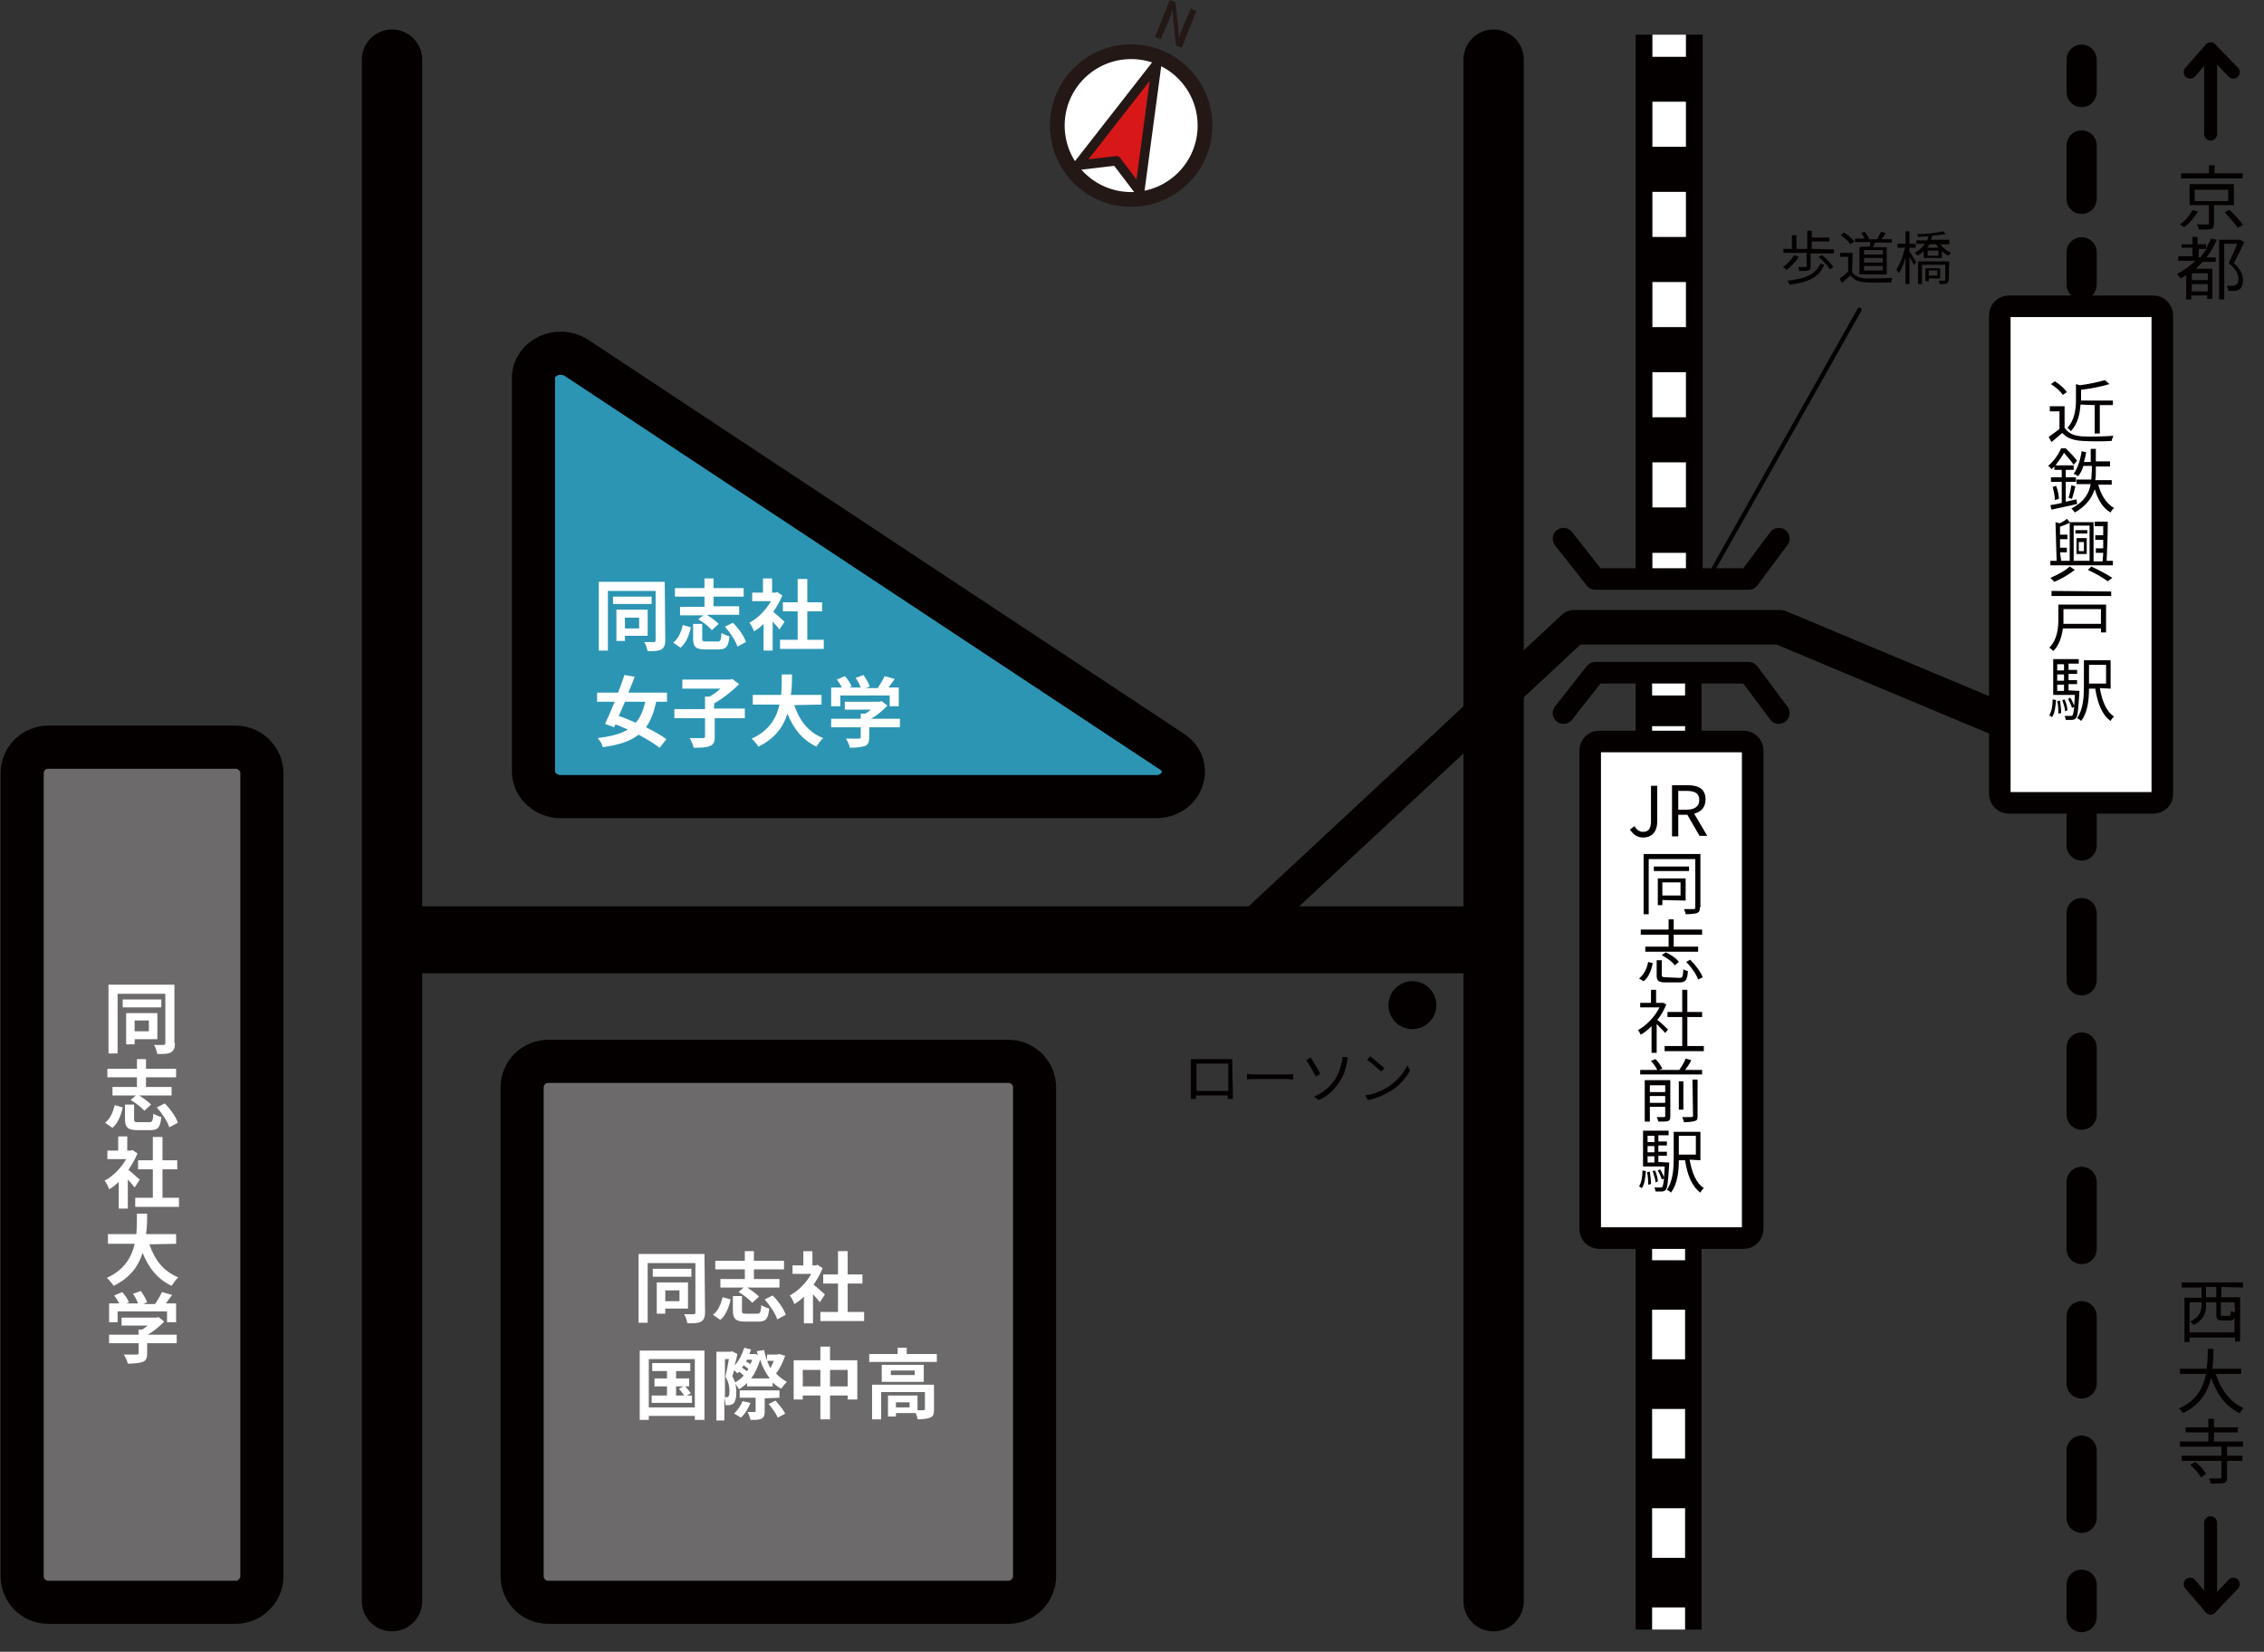 <?xml version="1.0" encoding="utf-8"?>
<!-- Generator: Adobe Illustrator 23.0.1, SVG Export Plug-In . SVG Version: 6.00 Build 0)  -->
<svg version="1.1" id="レイヤー_1" xmlns="http://www.w3.org/2000/svg" xmlns:xlink="http://www.w3.org/1999/xlink" x="0px"
	 y="0px" viewBox="0 0 398.5 290.7" style="enable-background:new 0 0 398.5 290.7;" xml:space="preserve">
<rect x="0" y="0" width="398.5" height="290.7" fill="#333333" stroke="none"/>
<style type="text/css">
	.st0{fill:#6C6A6B;stroke:#040000;stroke-width:7.589;stroke-linecap:round;stroke-linejoin:round;stroke-miterlimit:10;}
	.st1{fill:none;stroke:#040000;stroke-width:10.625;stroke-linecap:round;stroke-miterlimit:10;}
	.st2{fill:#2C95B4;stroke:#040000;stroke-width:7.589;stroke-linecap:round;stroke-linejoin:round;stroke-miterlimit:10;}
	.st3{fill:none;stroke:#040000;stroke-width:11.776;stroke-miterlimit:10;}
	.st4{fill:none;stroke:#040000;stroke-width:11.802;stroke-miterlimit:10;}
	.st5{fill:none;stroke:#FFFFFF;stroke-width:5.901;stroke-miterlimit:10;}
	.st6{fill:none;stroke:#FFFFFF;stroke-width:5.901;stroke-miterlimit:10;stroke-dasharray:7.934,7.934;}
	.st7{fill:none;stroke:#040000;stroke-width:11.607;stroke-miterlimit:10;}
	.st8{fill:none;stroke:#FFFFFF;stroke-width:5.804;stroke-miterlimit:10;}
	.st9{fill:none;stroke:#FFFFFF;stroke-width:5.804;stroke-miterlimit:10;stroke-dasharray:8.736,8.736;}
	.st10{fill:none;stroke:#040000;stroke-width:5.312;stroke-linecap:round;stroke-miterlimit:10;}
	.st11{fill:none;stroke:#040000;stroke-width:5.312;stroke-linecap:round;stroke-miterlimit:10;stroke-dasharray:9.399,9.399;}
	.st12{fill:none;stroke:#040000;stroke-width:5.312;stroke-linecap:round;stroke-miterlimit:10;stroke-dasharray:11.826,11.826;}
	.st13{fill:#FFFFFF;stroke:#040000;stroke-width:3.795;stroke-linecap:round;stroke-linejoin:round;stroke-miterlimit:10;}
	.st14{fill:none;stroke:#040000;stroke-width:2.277;stroke-linecap:round;stroke-linejoin:round;stroke-miterlimit:10;}
	.st15{fill:#040000;stroke:#040000;stroke-width:3.036;stroke-linecap:round;stroke-linejoin:round;stroke-miterlimit:10;}
	.st16{fill:#FFFFFF;stroke:#231815;stroke-width:2.594;stroke-linecap:round;stroke-miterlimit:10;}
	.st17{fill:#D71718;stroke:#231815;stroke-width:1.669;stroke-linecap:round;stroke-linejoin:round;stroke-miterlimit:10;}
	.st18{fill:#231815;}
	.st19{fill:none;stroke:#040000;stroke-width:6.071;stroke-linejoin:round;stroke-miterlimit:10;}
	.st20{fill:none;stroke:#040000;stroke-width:3.795;stroke-linecap:round;stroke-linejoin:round;stroke-miterlimit:10;}
	.st21{fill:none;stroke:#040000;stroke-width:0.759;stroke-linecap:round;stroke-miterlimit:10;}
	.st22{fill:#040000;}
	.st23{fill:#FFFFFF;}
</style>
<path class="st0" d="M41.5,282h-33c-2.6,0-4.6-2.1-4.6-4.6V136.1c0-2.6,2.1-4.6,4.6-4.6h33c2.5,0,4.6,2.1,4.6,4.6v141.3
	C46.1,279.9,44,282,41.5,282z"/>
<line class="st1" x1="69" y1="10.5" x2="69" y2="281.8"/>
<path class="st0" d="M177.5,282h-81c-2.6,0-4.6-2.1-4.6-4.6v-86c0-2.6,2.1-4.6,4.6-4.6h81c2.6,0,4.6,2.1,4.6,4.6v86
	C182.1,279.9,180,282,177.5,282z"/>
<path class="st2" d="M93.9,66.5v69.3c0,2.4,2.2,4.4,4.8,4.4h104.8c4.6,0,6.6-5.4,2.8-7.9L101.5,63C98.3,60.9,93.9,63,93.9,66.5z"/>
<line class="st3" x1="69" y1="165.4" x2="262.9" y2="165.4"/>
<line class="st1" x1="262.9" y1="10.5" x2="262.9" y2="281.8"/>
<line class="st4" x1="293.8" y1="6.1" x2="293.8" y2="101.2"/>
<g>
	<g>
		<line class="st5" x1="293.8" y1="6.1" x2="293.8" y2="10"/>
		<line class="st6" x1="293.8" y1="17.9" x2="293.8" y2="93.3"/>
		<line class="st5" x1="293.8" y1="97.3" x2="293.8" y2="101.2"/>
	</g>
</g>
<line class="st7" x1="293.7" y1="217.9" x2="293.7" y2="286.8"/>
<line class="st7" x1="293.7" y1="119.7" x2="293.7" y2="130.5"/>
<g>
	<g>
		<line class="st8" x1="293.7" y1="217.9" x2="293.7" y2="221.8"/>
		<line class="st9" x1="293.7" y1="230.5" x2="293.7" y2="278.6"/>
		<line class="st8" x1="293.7" y1="282.9" x2="293.7" y2="286.8"/>
	</g>
</g>
<g>
	<g>
		<line class="st8" x1="293.7" y1="119.7" x2="293.7" y2="122.4"/>
		<line class="st8" x1="293.7" y1="127.8" x2="293.7" y2="130.5"/>
	</g>
</g>
<g>
	<g>
		<line class="st10" x1="366.4" y1="10.5" x2="366.4" y2="16.2"/>
		<line class="st11" x1="366.4" y1="25.6" x2="366.4" y2="39.7"/>
		<line class="st10" x1="366.4" y1="44.4" x2="366.4" y2="50.1"/>
	</g>
</g>
<g>
	<g>
		<line class="st10" x1="366.4" y1="143.1" x2="366.4" y2="148.8"/>
		<line class="st12" x1="366.4" y1="160.7" x2="366.4" y2="273"/>
		<line class="st10" x1="366.4" y1="278.9" x2="366.4" y2="284.6"/>
	</g>
</g>
<path class="st13" d="M379,141.3h-25.4c-0.9,0-1.6-0.7-1.6-1.6V55.5c0-0.9,0.7-1.6,1.6-1.6H379c0.9,0,1.6,0.7,1.6,1.6v84.2
	C380.7,140.6,379.9,141.3,379,141.3z"/>
<polyline class="st14" points="385.5,12.7 389.1,8.6 393.1,12.7 "/>
<line class="st14" x1="389.1" y1="8.6" x2="389.1" y2="23.6"/>
<polyline class="st14" points="385.5,278.8 389.1,283 393.1,278.8 "/>
<line class="st14" x1="389.1" y1="283" x2="389.1" y2="268"/>
<circle class="st15" cx="248.6" cy="176.9" r="2.7"/>
<circle class="st16" cx="199.1" cy="22.1" r="13"/>
<polygon class="st17" points="203.6,11.3 189.7,29.1 196.5,28.3 200.6,33.7 "/>
<path class="st18" d="M205.9,0l1,0.4l0.5,4.7l0.1,1.6l0,0c0.2-0.7,0.5-1.5,0.8-2.2l1.3-3l1,0.4L208,8.4L207,8l-0.5-4.7l-0.1-1.6l0,0
	c-0.2,0.7-0.5,1.5-0.8,2.2l-1.3,3l-1-0.4L205.9,0z"/>
<polyline class="st19" points="217.9,165.4 277,110.4 313.3,110.4 352.7,126.9 "/>
<polyline class="st20" points="275.2,94.8 280.8,101.9 307.8,101.9 313.1,94.8 "/>
<polyline class="st20" points="275.2,125.5 280.8,118.4 307.8,118.4 313.1,125.5 "/>
<line class="st21" x1="300.6" y1="101.9" x2="327.3" y2="54.5"/>
<g>
	<path class="st22" d="M386.9,37.2c-0.6,1-1.5,2.1-2.5,2.8c-0.2-0.2-0.5-0.4-0.7-0.5c0.9-0.6,1.8-1.7,2.2-2.5L386.9,37.2z
		 M394.7,31.4h-10.8v-0.9h4.9v-1.4h1v1.4h5L394.7,31.4L394.7,31.4z M389.7,36.2v3.2c0,0.5-0.1,0.8-0.5,0.9c-0.4,0.1-1.1,0.1-2.2,0.1
		c0-0.2-0.2-0.6-0.3-0.9c0.9,0,1.6,0,1.8,0c0.2,0,0.3,0,0.3-0.2v-3.2h-3.4v-3.7h7.8v3.7h-3.5V36.2z M386.3,35.4h5.9v-2h-5.9V35.4z
		 M392.4,36.9c0.8,0.8,1.9,1.9,2.4,2.7l-0.9,0.5c-0.5-0.7-1.5-1.9-2.3-2.7L392.4,36.9z"/>
	<path class="st22" d="M390.2,42.2c-0.5,1.1-1.1,2.2-1.8,3.1h1.6v0.8h-2.3c-0.4,0.4-0.8,0.8-1.2,1.2h2.9v5.3h-0.9V52h-2.8v0.7h-0.9
		v-4.3c-0.3,0.2-0.6,0.4-1,0.6c-0.1-0.2-0.4-0.6-0.6-0.8c1.2-0.6,2.3-1.4,3.2-2.3h-3v-0.8h2.5v-1.5H384V43h1.9v-1.3h0.9V43h1.5v0.7
		c0.3-0.5,0.6-1.1,0.9-1.7L390.2,42.2z M388.6,48.1h-2.8v1.2h2.8V48.1z M388.6,51.3V50h-2.8v1.3H388.6z M387.3,45.3
		c0.4-0.5,0.8-1,1.1-1.5H387v1.5H387.3z M395,42.6c-0.5,1.2-1.2,2.6-1.8,3.7c1.3,1.2,1.6,2.1,1.6,3c0,0.8-0.2,1.3-0.6,1.6
		c-0.2,0.2-0.5,0.2-0.8,0.3c-0.3,0-0.8,0-1.2,0c0-0.3-0.1-0.7-0.3-0.9c0.4,0,0.8,0,1.1,0c0.2,0,0.4-0.1,0.6-0.2
		c0.3-0.2,0.4-0.5,0.4-1c0-0.8-0.4-1.7-1.7-2.8c0.5-1.1,1.1-2.4,1.5-3.4h-2.3v9.8h-0.9V42.2h3.6h0.1L395,42.6z"/>
</g>
<g>
	<path class="st22" d="M391,226.5v1.8h3.3v7.8h-0.9v-0.7h-8v0.8h-0.9v-7.8h3v-1.8H384v-0.9h10.8v0.9L391,226.5L391,226.5z
		 M393.3,234.5v-2.7c-0.1,0.5-0.4,0.6-0.9,0.6h-1.2c-0.9,0-1.1-0.2-1.1-1.1v-2.1h-1.8v0.6c0,1.2-0.4,2.5-2.2,3.4
		c-0.1-0.2-0.5-0.5-0.6-0.6c1.7-0.8,2-1.9,2-2.8v-0.6h-2.1v5.3L393.3,234.5L393.3,234.5z M390.1,226.5h-1.8v1.8h1.8V226.5z
		 M393.3,229.2h-2.4v2.1c0,0.3,0,0.3,0.4,0.3h1c0.3,0,0.3-0.1,0.4-0.9c0.1,0.1,0.4,0.2,0.7,0.3L393.3,229.2L393.3,229.2z"/>
	<path class="st22" d="M390,241.8c0.9,2.7,2.5,5,4.9,6c-0.2,0.2-0.5,0.6-0.7,0.9c-2.4-1.1-4-3.3-5-6.2c-0.6,2.4-1.9,4.8-5,6.2
		c-0.1-0.2-0.4-0.6-0.7-0.8c3.1-1.3,4.3-3.7,4.8-6.1h-4.6v-0.9h4.7c0.2-1.3,0.2-2.6,0.2-3.5h1c0,1,0,2.2-0.2,3.5h5.1v0.9L390,241.8
		L390,241.8z"/>
	<path class="st22" d="M392,254.6v1.6h2.7v0.9H392v2.9c0,0.6-0.1,0.9-0.6,1s-1.2,0.1-2.3,0.1c0-0.3-0.2-0.6-0.3-0.9
		c0.9,0,1.7,0,1.9,0c0.2,0,0.3-0.1,0.3-0.2v-2.9h-7v-0.9h7v-1.6h-7.3v-0.9h5v-1.6h-4v-0.9h4v-1.5h1v1.5h4.2v0.9h-4.2v1.6h5.1v0.9
		H392L392,254.6z M386.4,257.3c0.8,0.6,1.6,1.5,1.9,2.1l-0.9,0.6c-0.3-0.6-1.1-1.5-1.9-2.2L386.4,257.3z"/>
</g>
<g>
	<path class="st22" d="M363.5,75.4c0.6,0.9,1.6,1.3,3,1.4c1.3,0.1,4,0,5.5-0.1c-0.1,0.2-0.3,0.7-0.3,0.9c-1.3,0.1-3.8,0.1-5.2,0
		c-1.6-0.1-2.7-0.5-3.5-1.4c-0.6,0.5-1.2,1-1.9,1.6l-0.5-0.9c0.6-0.4,1.2-0.9,1.9-1.4v-3.1h-1.7v-0.9h2.6v3.9H363.5z M363.1,69.5
		c-0.4-0.6-1.3-1.4-2.1-1.9l0.7-0.5c0.8,0.5,1.7,1.3,2.1,1.9L363.1,69.5z M366.2,71.2c-0.1,1.5-0.4,3.3-1.7,4.7
		c-0.1-0.2-0.4-0.5-0.6-0.6c1.3-1.4,1.5-3.4,1.5-4.9v-2.8l0.7,0.2c1.6-0.2,3.4-0.6,4.4-0.9l0.8,0.7c-1.3,0.4-3.2,0.8-5,1v1.9h5.6
		v0.8h-2.3v5h-0.9v-5L366.2,71.2L366.2,71.2z"/>
	<path class="st22" d="M365.6,88.7c-1.6,0.4-3.3,0.7-4.5,1l-0.2-0.8c0.6-0.1,1.3-0.2,2-0.4v-3.7H361V84h1.9v-1.3h-1.3v-0.6
		c-0.2,0.2-0.3,0.3-0.5,0.5c-0.1-0.2-0.4-0.5-0.6-0.6c1.1-0.9,1.9-2.2,2.3-3.1h0.8c0.7,0.7,1.6,1.6,2,2.2l-0.6,0.7
		c-0.4-0.6-1.1-1.4-1.7-2.1c-0.4,0.7-0.9,1.4-1.5,2.2h3.2v0.8h-1.4V84h1.8v0.8h-1.8v3.5c0.6-0.1,1.2-0.3,1.9-0.4L365.6,88.7z
		 M361.9,85.5c0.3,0.7,0.5,1.7,0.5,2.3l-0.7,0.2c0-0.6-0.2-1.6-0.4-2.3L361.9,85.5z M364.1,87.6c0.2-0.6,0.4-1.6,0.5-2.2l0.7,0.2
		c-0.2,0.8-0.4,1.6-0.6,2.2L364.1,87.6z M369.3,85.2c0.5,1.9,1.4,3.4,2.8,4.2c-0.2,0.2-0.5,0.5-0.6,0.8c-1.4-0.8-2.2-2.2-2.8-4.1
		c-0.5,1.5-1.4,2.9-3.5,4.1c-0.1-0.2-0.4-0.5-0.6-0.7c2.3-1.2,3.1-2.7,3.4-4.3h-2.5v-0.8h2.6c0-0.5,0.1-1.1,0.1-1.6V82h-1.5
		c-0.2,0.7-0.5,1.3-0.9,1.8c-0.2-0.1-0.5-0.3-0.8-0.4c0.7-1,1.2-2.5,1.4-4l0.8,0.2c-0.1,0.6-0.2,1.1-0.4,1.7h1.2V79h0.9v2.2h2.5v0.9
		h-2.5v0.8c0,0.5,0,1-0.1,1.6h2.9v0.8h-2.4V85.2z"/>
	<path class="st22" d="M371.9,98.7v0.8h-11v-0.8h1.1l-0.2-6.8l0.7,0.2c0.5-0.2,1-0.5,1.3-0.8l0.5,0.6h4.2v6.9h1.6
		c0-0.5,0.1-1,0.1-1.5h-1.3v-0.8h1.3c0-0.5,0-1,0-1.5h-1.4v-0.8h1.4c0-0.5,0-1.1,0-1.6h-1.5v-0.8h2.3c0,2.2-0.1,5-0.2,6.9
		C370.8,98.7,371.9,98.7,371.9,98.7z M365.2,100.3c-1,0.8-2.4,1.6-3.6,2.1c-0.2-0.2-0.5-0.5-0.7-0.7c1.2-0.5,2.7-1.3,3.4-2
		L365.2,100.3z M362.8,98.7h1.5V92c-0.5,0.3-1.2,0.5-1.7,0.7v1.4h1.3v0.8h-1.3v1.5h1.2v0.8h-1.2L362.8,98.7z M365,92.5v6.2h2.8v-6.2
		H365z M367.4,93.9h-2.1v-0.6h2.1V93.9z M365.5,94.7h1.8v2.8h-1.8V94.7z M365.9,97h0.9v-1.6h-0.9V97z M368.1,99.7
		c1.3,0.6,2.8,1.4,3.7,2l-0.8,0.6c-0.8-0.6-2.2-1.4-3.5-2L368.1,99.7z"/>
	<path class="st22" d="M370.7,111.3h-0.9v-0.7h-6.7c-0.2,1.4-0.6,2.9-1.7,4c-0.1-0.2-0.5-0.5-0.7-0.6c1.4-1.4,1.6-3.4,1.6-4.9v-2.7
		h8.4L370.7,111.3L370.7,111.3z M371.6,104.1v0.8h-10.5V104L371.6,104.1L371.6,104.1z M363.2,107.2v1.9c0,0.2,0,0.4,0,0.7h6.6v-2.6
		C369.8,107.2,363.2,107.2,363.2,107.2z"/>
	<path class="st22" d="M360.7,125.9c0.4-0.6,0.6-1.7,0.6-2.8l0.6,0.1c-0.1,1.1-0.2,2.3-0.7,3L360.7,125.9z M366,121.6
		c0,0,0,0.2,0,0.4c-0.2,3-0.3,4.1-0.6,4.4c-0.2,0.2-0.4,0.3-0.7,0.3c-0.2,0-0.7,0-1.1,0c0-0.2-0.1-0.5-0.2-0.7c0.4,0,0.8,0,1,0
		s0.3,0,0.4-0.1c0.1-0.2,0.2-0.6,0.3-1.5l-0.4,0.2c-0.1-0.4-0.4-1.1-0.7-1.6l0.4-0.2c0.3,0.4,0.5,1,0.7,1.4c0-0.5,0.1-1.1,0.1-1.9
		h-3.8V116h4.5v0.8h-1.8v1.1h1.5v0.7h-1.5v1.1h1.5v0.7h-1.5v1.1L366,121.6L366,121.6z M362.1,116.9v1.1h1.2v-1.1H362.1z
		 M363.3,118.7h-1.2v1.1h1.2V118.7z M362.1,121.6h1.2v-1.1h-1.2V121.6z M362.6,123.3c0.1,0.7,0.2,1.6,0.2,2.2l-0.5,0.1
		c0-0.6,0-1.5-0.2-2.2L362.6,123.3z M363.5,125.2c0-0.5-0.3-1.3-0.5-2l0.4-0.1c0.3,0.6,0.5,1.4,0.5,1.9L363.5,125.2z M369.6,121.1
		c0.4,2.2,1.1,4.1,2.5,5c-0.2,0.2-0.5,0.5-0.6,0.8c-1.5-1.1-2.3-3.1-2.7-5.7h-1.1c0,1.8-0.2,4.2-1.4,5.7c-0.1-0.2-0.5-0.4-0.7-0.5
		c1.1-1.6,1.2-3.8,1.2-5.6v-4.6h4.7v5L369.6,121.1L369.6,121.1z M367.7,117v3.3h3V117H367.7z"/>
</g>
<path class="st13" d="M306.9,217.9h-25.4c-0.9,0-1.6-0.7-1.6-1.6v-84.2c0-0.9,0.7-1.6,1.6-1.6h25.4c0.9,0,1.6,0.7,1.6,1.6v84.2
	C308.5,217.2,307.8,217.9,306.9,217.9z"/>
<g>
	<path class="st22" d="M286.9,146l0.8-0.6c0.4,0.7,0.9,1,1.5,1c1,0,1.4-0.6,1.4-1.9v-6.2h1.1v6.3c0,1.5-0.7,2.8-2.5,2.8
		C288.2,147.4,287.5,146.9,286.9,146z"/>
	<path class="st22" d="M299.2,147.2l-2.2-3.8h-1.6v3.8h-1.1v-9h2.8c1.8,0,3.1,0.6,3.1,2.5c0,1.4-0.8,2.2-2,2.5l2.3,3.9h-1.3V147.2z
		 M295.4,142.5h1.5c1.4,0,2.2-0.6,2.2-1.7c0-1.2-0.8-1.6-2.2-1.6h-1.5V142.5z"/>
</g>
<g>
	<path class="st22" d="M217,192.2c0,0.3,0,1.1,0,1.2h-0.9c0-0.1,0-0.3,0-0.6h-5.6c0,0.3,0,0.5,0,0.6h-0.9c0-0.1,0-0.9,0-1.2v-5
		c0-0.2,0-0.6,0-0.8c0.4,0,0.7,0,0.9,0h5.5c0.2,0,0.6,0,0.9,0c0,0.2,0,0.5,0,0.8L217,192.2L217,192.2z M210.6,187.2v4.8h5.6v-4.8
		H210.6z"/>
	<path class="st22" d="M219.5,189c0.3,0,0.9,0.1,1.4,0.1h5.6c0.5,0,0.9,0,1.1-0.1v1c-0.2,0-0.6-0.1-1.1-0.1h-5.6
		c-0.6,0-1.1,0-1.4,0.1V189L219.5,189z"/>
	<path class="st22" d="M230.7,186.1c0.4,0.7,1.4,2.2,1.7,2.9l-0.8,0.5c-0.4-0.8-1.2-2.3-1.7-2.9L230.7,186.1z M234.9,190.1
		c0.8-1.2,1.1-2.4,1.3-3.3c0.1-0.3,0.1-0.6,0.1-0.8l1,0.1c-0.1,0.3-0.2,0.6-0.2,0.8c-0.2,1.2-0.6,2.5-1.4,3.6
		c-0.8,1.2-1.9,2.4-3.6,3.1l-0.8-0.6C233,192.3,234.1,191.2,234.9,190.1z"/>
	<path class="st22" d="M244.3,191.3c1.6-1,2.8-2.5,3.4-3.8l0.5,0.9c-0.7,1.3-1.9,2.7-3.4,3.6c-1,0.6-2.3,1.3-4,1.6l-0.5-0.8
		C242,192.5,243.4,191.9,244.3,191.3z M243.7,188l-0.6,0.6c-0.5-0.5-1.8-1.6-2.5-2.1l0.6-0.6C241.8,186.4,243.1,187.5,243.7,188z"/>
</g>
<g>
	<path class="st22" d="M322.8,43.9v0.7h-4.1v2.3c0,0.4-0.1,0.6-0.4,0.7c-0.3,0.1-0.8,0.1-1.6,0.1c0-0.2-0.1-0.5-0.2-0.7
		c0.6,0,1.1,0,1.3,0c0.1,0,0.2,0,0.2-0.2v-2.3h-4.1v-0.7h1.5v-2.4h0.8v2.4h1.9v-3.2h0.8v1.2h3.1v0.7h-3.1v1.3L322.8,43.9L322.8,43.9
		z M316.6,45.2c-0.5,0.9-1.4,1.7-2.1,2.3c-0.1-0.1-0.5-0.4-0.7-0.5c0.8-0.5,1.5-1.3,2-2.1L316.6,45.2z M321.1,46.6
		c-0.9,2.2-2.8,3.1-6.1,3.5c-0.1-0.2-0.2-0.5-0.4-0.7c3.1-0.3,5-1.1,5.8-3L321.1,46.6z M320.7,44.9c0.8,0.6,1.6,1.5,2,2.1l-0.6,0.4
		c-0.4-0.6-1.2-1.5-2-2.2L320.7,44.9z"/>
	<path class="st22" d="M326,47.9c0.5,0.7,1.4,1.1,2.5,1.1s3.4,0,4.6-0.1c-0.1,0.2-0.2,0.5-0.2,0.8c-1.1,0-3.2,0.1-4.3,0
		c-1.3,0-2.2-0.4-2.9-1.2c-0.5,0.4-1,0.9-1.5,1.3l-0.4-0.8c0.5-0.3,1-0.7,1.5-1.2v-2.6h-1.4v-0.7h2.2L326,47.9L326,47.9z M325.7,43
		c-0.3-0.5-1.1-1.2-1.7-1.6l0.6-0.5c0.6,0.4,1.4,1.1,1.8,1.6L325.7,43z M329.1,43.4c0-0.2,0.1-0.5,0.1-0.8h-2.7V42h1.7
		c-0.1-0.3-0.4-0.7-0.6-1l0.6-0.2c0.3,0.3,0.6,0.8,0.8,1.2l-0.3,0.1h1.7c0.2-0.4,0.5-0.9,0.7-1.3l0.8,0.2c-0.2,0.4-0.5,0.8-0.7,1.1
		h1.8v0.6h-3c-0.1,0.3-0.2,0.6-0.3,0.8h2.4v4.8h-4.8v-4.8C327.4,43.4,329.1,43.4,329.1,43.4z M331.4,44h-3.3v0.8h3.3V44z
		 M331.4,45.4h-3.3v0.8h3.3V45.4z M331.4,46.8h-3.3v0.8h3.3V46.8z"/>
	<path class="st22" d="M336.1,44.3c0.3,0.4,1,1.5,1.2,1.8l-0.4,0.6c-0.1-0.3-0.5-1-0.8-1.5V50h-0.7v-4.7c-0.3,1.1-0.7,2.1-1.2,2.8
		c-0.1-0.2-0.3-0.5-0.4-0.7c0.6-0.8,1.2-2.4,1.5-3.8H334v-0.7h1.4v-2.2h0.7v2.2h1.1v0.7h-1.1L336.1,44.3L336.1,44.3z M341.5,43
		c0.5,0.6,1.2,1.2,1.9,1.5c-0.1,0.1-0.4,0.4-0.5,0.5c-0.4-0.2-0.7-0.5-1.1-0.8v1.2h-3.2v-1.2c-0.3,0.3-0.7,0.6-1.1,0.8
		c-0.1-0.2-0.3-0.4-0.5-0.5c0.8-0.4,1.4-1,1.8-1.6h-1.5v-0.6h1.9c0.1-0.2,0.2-0.4,0.2-0.7c-0.6,0-1.2,0.1-1.8,0.1
		c0-0.1-0.1-0.4-0.2-0.5c1.6,0,3.5-0.2,4.6-0.5l0.5,0.5c-0.6,0.1-1.5,0.2-2.4,0.3c-0.1,0.2-0.1,0.5-0.2,0.7h3.2V43H341.5z M343,49.2
		c0,0.4-0.1,0.5-0.3,0.7c-0.3,0.1-0.7,0.1-1.3,0.1c0-0.2-0.1-0.5-0.2-0.6c0.5,0,0.9,0,1,0s0.2,0,0.2-0.2v-2.6h-4.1V50h-0.7v-4h5.5
		L343,49.2L343,49.2z M339.5,49v0.5h-0.6v-2.3h2.6V49H339.5z M339.6,43c-0.1,0.2-0.2,0.4-0.4,0.6h2c-0.1-0.2-0.3-0.4-0.4-0.6H339.6z
		 M341.2,44.1h-1.9V45h1.9V44.1z M339.5,47.6v0.9h1.5v-0.9H339.5z"/>
</g>
<g>
	<path class="st22" d="M299.2,159.7c0,0.6-0.1,0.8-0.5,1c-0.4,0.1-1,0.2-2,0.2c0-0.3-0.2-0.6-0.3-0.9c0.8,0,1.5,0,1.7,0
		s0.3-0.1,0.3-0.3v-8.5h-8.2v9.7h-0.9v-10.6h10v9.4H299.2z M297.3,153.3h-6.2v-0.8h6.2V153.3z M292.6,158.4v0.9h-0.8v-4.7h4.9v3.9
		L292.6,158.4L292.6,158.4z M292.6,155.3v2.3h3.2v-2.3H292.6z"/>
	<path class="st22" d="M288.5,172.2c0.9-0.7,1.4-1.8,1.6-2.9l0.8,0.2c-0.2,1.2-0.7,2.5-1.6,3.2L288.5,172.2z M293.7,164.5h-4.9v-0.9
		h4.9v-1.8h0.9v1.8h5v0.9h-5v2.1h4.3v0.9h-9.3v-0.9h4.1V164.5L293.7,164.5z M295.6,172.1c0.6,0,0.6-0.2,0.7-1.5
		c0.2,0.1,0.6,0.3,0.8,0.3c-0.1,1.6-0.4,2-1.5,2h-2.4c-1.3,0-1.6-0.3-1.6-1.2V169h0.9v2.6c0,0.3,0.1,0.4,0.8,0.4L295.6,172.1
		L295.6,172.1z M293.2,167.6c0.9,0.4,1.9,1.1,2.3,1.7l-0.7,0.6c-0.4-0.6-1.4-1.3-2.3-1.8L293.2,167.6z M297.5,168.9
		c0.9,0.9,1.9,2.2,2.2,3.1l-0.8,0.4c-0.3-0.9-1.2-2.2-2.1-3.1L297.5,168.9z"/>
	<path class="st22" d="M293.1,181.8c-0.3-0.4-1-1-1.5-1.6v5.1h-0.9v-4.7c-0.6,0.6-1.2,1.1-1.9,1.5c-0.1-0.2-0.3-0.6-0.5-0.8
		c1.5-0.8,3-2.4,3.8-4h-3.4v-0.8h1.9v-2.3h0.9v2.3h1.1h0.2l0.5,0.3c-0.4,0.9-0.9,1.9-1.6,2.7c0.6,0.4,1.6,1.4,1.9,1.7L293.1,181.8z
		 M299.9,184.1v0.9H293v-0.9h3.1V179h-2.6v-0.9h2.6v-3.9h0.9v3.9h2.6v0.9H297v5.1H299.9z"/>
	<path class="st22" d="M299.6,188.3v0.8h-10.9v-0.8h3c-0.2-0.5-0.7-1.1-1.1-1.6l0.8-0.3c0.5,0.5,1,1.2,1.2,1.7l-0.6,0.2h3.6
		c0.4-0.6,0.9-1.4,1.1-2l1,0.3c-0.3,0.6-0.7,1.2-1.1,1.7L299.6,188.3L299.6,188.3z M294,196.5c0,0.5-0.1,0.7-0.4,0.8
		s-0.9,0.1-1.7,0.1c0-0.2-0.2-0.6-0.3-0.8c0.6,0,1.2,0,1.3,0c0.2,0,0.2-0.1,0.2-0.2v-1.6h-2.7v2.6h-0.9v-7.3h4.5V196.5z M290.4,191
		v1.2h2.7V191H290.4z M293.1,194.1v-1.2h-2.7v1.2H293.1z M296.3,195.3h-0.8v-5h0.8V195.3z M297.9,190h0.9v6.4c0,0.6-0.1,0.8-0.5,0.9
		c-0.4,0.1-1,0.2-1.9,0.2c0-0.2-0.2-0.6-0.3-0.9c0.8,0,1.4,0,1.6,0s0.3-0.1,0.3-0.2L297.9,190L297.9,190z"/>
	<path class="st22" d="M288.5,208.8c0.4-0.6,0.6-1.7,0.6-2.8l0.6,0.1c-0.1,1.1-0.2,2.3-0.7,3L288.5,208.8z M293.8,204.6
		c0,0,0,0.2,0,0.4c-0.2,3-0.3,4.1-0.6,4.4c-0.2,0.2-0.4,0.3-0.7,0.3c-0.2,0-0.7,0-1.1,0c0-0.2-0.1-0.5-0.2-0.7c0.4,0,0.8,0,1,0
		s0.3,0,0.4-0.1c0.1-0.2,0.2-0.6,0.3-1.5l-0.4,0.2c-0.1-0.4-0.4-1.1-0.7-1.6l0.4-0.2c0.3,0.4,0.5,1,0.7,1.4c0-0.5,0.1-1.1,0.1-1.9
		h-3.8V199h4.5v0.8h-1.8v1.1h1.5v0.7h-1.5v1.1h1.5v0.7h-1.5v1.1L293.8,204.6L293.8,204.6z M290,199.9v1.1h1.2v-1.1H290z
		 M291.1,201.7H290v1.1h1.2v-1.1H291.1z M290,204.6h1.2v-1.1H290V204.6z M290.4,206.2c0.1,0.7,0.2,1.6,0.2,2.2l-0.5,0.1
		c0-0.6,0-1.5-0.2-2.2L290.4,206.2z M291.4,208.1c0-0.5-0.3-1.3-0.5-2l0.4-0.1c0.3,0.6,0.5,1.4,0.5,1.9L291.4,208.1z M297.4,204.1
		c0.4,2.2,1.1,4.1,2.5,5c-0.2,0.2-0.5,0.5-0.6,0.8c-1.5-1.1-2.3-3.1-2.7-5.7h-1.1c0,1.8-0.2,4.2-1.4,5.7c-0.1-0.2-0.5-0.4-0.7-0.5
		c1.1-1.6,1.2-3.9,1.2-5.6v-4.6h4.7v5L297.4,204.1L297.4,204.1z M295.5,199.9v3.3h3v-3.3H295.5z"/>
</g>
<g>
	<path class="st23" d="M117.1,112.7c0,0.8-0.2,1.3-0.7,1.6c-0.5,0.3-1.3,0.3-2.4,0.3c-0.1-0.4-0.3-1.2-0.6-1.6c0.7,0,1.5,0,1.7,0
		s0.3-0.1,0.3-0.3V104H107v10.5h-1.6v-12.1H117L117.1,112.7L117.1,112.7z M114.7,106.3h-6.8V105h6.8V106.3z M110,111.9v0.9h-1.5
		v-5.5h5.5v4.6H110z M110,108.7v1.9h2.5v-1.9H110z"/>
	<path class="st23" d="M118.5,113.1c0.9-0.7,1.4-1.9,1.7-3.1l1.4,0.4c-0.3,1.4-0.8,2.7-1.8,3.6L118.5,113.1z M124,105h-5.2v-1.5h5.2
		v-1.7h1.6v1.7h5.3v1.5h-5.3v1.7h4.5v1.5h-5.7c0.8,0.5,1.6,1.1,2.1,1.6l-1.2,1.1c-0.5-0.6-1.5-1.4-2.4-1.9l0.9-0.7h-4.1v-1.5h4.3
		V105z M126.3,112.9c0.5,0,0.6-0.2,0.7-1.5c0.3,0.2,1,0.5,1.4,0.6c-0.2,1.9-0.6,2.3-2,2.3h-2.2c-1.7,0-2.2-0.4-2.2-1.9v-2.6h1.6v2.6
		c0,0.4,0.1,0.5,0.7,0.5H126.3z M129,109.6c1,1,2,2.4,2.3,3.4l-1.5,0.8c-0.3-1-1.3-2.5-2.2-3.5L129,109.6z"/>
	<path class="st23" d="M137.2,110.8c-0.3-0.4-0.7-0.9-1.2-1.4v5.1h-1.6v-4.7c-0.5,0.5-1.1,1-1.7,1.3c-0.1-0.4-0.5-1.2-0.8-1.5
		c1.5-0.8,2.9-2.2,3.8-3.8h-3.3v-1.5h1.9v-2.5h1.6v2.5h0.6l0.3-0.1l0.9,0.6c-0.4,1-1,2-1.6,2.9c0.7,0.5,1.7,1.5,2,1.7L137.2,110.8z
		 M145,112.6v1.6h-7.7v-1.6h3.1v-5h-2.6V106h2.6v-4.1h1.7v4.1h2.6v1.6h-2.6v5H145z"/>
	<path class="st23" d="M115.5,123.5c-0.4,1.9-1,3.4-1.8,4.5c1.4,0.7,2.7,1.4,3.6,2.1l-1.2,1.5c-0.9-0.7-2.2-1.5-3.7-2.3
		c-1.5,1.2-3.5,1.8-6.3,2.2c-0.1-0.5-0.5-1.2-0.9-1.6c2.3-0.3,4-0.7,5.3-1.5c-0.7-0.3-1.5-0.7-2.2-0.9l-0.2,0.5l-1.6-0.6
		c0.5-1.1,1.1-2.4,1.7-3.9h-3.1v-1.6h3.7c0.4-1.1,0.8-2.1,1.1-3.1l1.8,0.3c-0.3,0.9-0.7,1.8-1.1,2.8h6.8v1.6H115.5z M110,123.5
		c-0.4,0.9-0.7,1.7-1.1,2.5c0.9,0.3,1.9,0.7,3,1.2c0.8-0.9,1.3-2.1,1.7-3.7H110z"/>
	<path class="st23" d="M131.2,126.4h-5.4v3.3c0,0.9-0.2,1.4-0.9,1.6c-0.6,0.3-1.6,0.3-2.8,0.3c-0.1-0.5-0.4-1.2-0.7-1.7
		c0.9,0,2,0,2.3,0s0.4-0.1,0.4-0.3v-3.2h-5.4v-1.6h5.4v-2.2h0.8c0.7-0.4,1.4-0.9,1.9-1.4h-6.7v-1.6h8.4l0.4-0.1l1.2,0.9
		c-1.2,1.2-2.8,2.5-4.4,3.4v0.9h5.4v1.7H131.2z"/>
	<path class="st23" d="M139.8,124.1c0.9,2.7,2.5,4.8,5.1,5.8c-0.4,0.3-0.9,1.1-1.2,1.5c-2.5-1.2-4-3.1-5.1-5.8
		c-0.7,2.3-2.2,4.4-5.1,5.8c-0.3-0.4-0.7-1-1.2-1.4c3.1-1.4,4.4-3.7,4.9-6h-4.7v-1.7h5c0.1-1.3,0.1-2.5,0.1-3.6h1.8
		c0,1.1,0,2.4-0.2,3.6h5.4v1.7L139.8,124.1L139.8,124.1z"/>
	<path class="st23" d="M158.2,128H153v1.8c0,0.8-0.2,1.3-0.8,1.5s-1.5,0.3-2.6,0.3c-0.1-0.5-0.4-1.1-0.7-1.6c0.9,0,1.9,0,2.2,0
		s0.4-0.1,0.4-0.2V128h-5.2v-1.5h5.2v-0.9h0.8c0.4-0.2,0.7-0.5,1-0.7h-4.6v-1.4h6.1l0.4-0.1l1,0.8c-0.8,0.8-1.8,1.7-2.9,2.3h5.1v1.5
		H158.2z M147.8,124.3h-1.5V121h1.9c-0.2-0.4-0.6-1-0.9-1.4l1.4-0.6c0.5,0.5,1,1.3,1.2,1.8l-0.5,0.2h2.1c-0.2-0.5-0.5-1.2-0.9-1.7
		l1.4-0.5c0.4,0.6,0.9,1.4,1.1,2l-0.7,0.3h2.1c0.4-0.6,0.9-1.4,1.2-2.1l1.8,0.5c-0.4,0.5-0.8,1.1-1.1,1.5h1.8v3.3h-1.6v-1.9h-8.7
		v1.9H147.8z"/>
</g>
<path class="st23" d="M124.1,231c0,0.8-0.2,1.3-0.7,1.6s-1.3,0.3-2.4,0.3c-0.1-0.5-0.3-1.2-0.6-1.6c0.7,0,1.5,0,1.7,0
	s0.3-0.1,0.3-0.3v-8.7H114v10.5h-1.6v-12.1H124L124.1,231L124.1,231z M121.7,224.7h-6.8v-1.4h6.8V224.7z M117.1,230.3v0.9h-1.5v-5.5
	h5.5v4.6H117.1z M117.1,227.1v1.9h2.5v-1.9H117.1z"/>
<path class="st23" d="M125.5,231.4c0.9-0.7,1.4-1.9,1.7-3.1l1.4,0.4c-0.3,1.4-0.8,2.7-1.8,3.6L125.5,231.4z M131.1,223.4h-5.2v-1.5
	h5.2v-1.7h1.6v1.7h5.3v1.5h-5.3v1.7h4.5v1.5h-5.7c0.8,0.5,1.6,1.1,2.1,1.6l-1.2,1.1c-0.5-0.6-1.5-1.4-2.4-1.9l0.9-0.8h-4.1v-1.5h4.3
	L131.1,223.4L131.1,223.4z M133.3,231.2c0.5,0,0.6-0.2,0.7-1.5c0.3,0.2,1,0.5,1.4,0.6c-0.2,1.9-0.6,2.3-2,2.3h-2.2
	c-1.7,0-2.2-0.5-2.2-1.9v-2.6h1.6v2.6c0,0.4,0.1,0.5,0.7,0.5L133.3,231.2L133.3,231.2z M136,228c1,1,2,2.4,2.3,3.4l-1.5,0.8
	c-0.3-1-1.3-2.5-2.2-3.5L136,228z"/>
<path class="st23" d="M144.3,229.2c-0.3-0.4-0.7-0.9-1.2-1.4v5.1h-1.6v-4.7c-0.5,0.5-1.1,1-1.7,1.3c-0.1-0.4-0.5-1.2-0.8-1.5
	c1.5-0.8,2.9-2.2,3.8-3.8h-3.3v-1.5h1.9v-2.5h1.6v2.5h0.6l0.3-0.1l0.9,0.6c-0.4,1-1,2-1.6,2.9c0.7,0.5,1.7,1.5,2,1.7L144.3,229.2z
	 M152.1,230.9v1.6h-7.7v-1.6h3.1v-5h-2.6v-1.6h2.6v-4.1h1.7v4.1h2.6v1.6h-2.6v5H152.1z"/>
<path class="st23" d="M124,237.7v12.2h-1.7v-0.7h-8.1v0.7h-1.6v-12.2H124z M122.3,247.7v-8.5h-8.1v8.5H122.3z M121.8,245.6v1.3h-7.1
	v-1.3h2.7V244h-2.2v-1.4h2.2v-1.3h-2.6v-1.4h6.7v1.4H119v1.3h2.3v1.4h-0.7c0.4,0.4,0.8,0.9,1,1.2l-0.7,0.4L121.8,245.6L121.8,245.6z
	 M119,245.6h1.4c-0.2-0.4-0.6-0.8-0.9-1.2l0.8-0.4H119V245.6z"/>
<path class="st23" d="M138.2,238.6c-0.4,1.1-0.9,2.3-1.6,3.1c0.5,0.6,1.2,1.1,1.9,1.5c-0.3,0.3-0.7,0.8-1,1.2
	c-0.6-0.3-1.1-0.7-1.5-1.1v0.7h-4.5v-0.6c-0.4,0.4-0.9,0.8-1.4,1.1c-0.2-0.3-0.5-0.7-0.7-1c0.2,0.6,0.2,1.2,0.2,1.7
	c0,0.9-0.2,1.5-0.5,1.8c-0.2,0.2-0.4,0.2-0.7,0.3c-0.2,0-0.4,0-0.7,0c0-0.4-0.1-0.9-0.2-1.3v4h-1.4v-12.1h2.5l0.2-0.1l1,0.5
	c-0.1,0.6-0.3,1.3-0.5,2c0.8-0.8,1.3-1.9,1.7-3.1l1.2,0.3c-0.1,0.3-0.2,0.5-0.3,0.8h0.9h0.2l0.4,0.2c-0.1-0.2-0.1-0.5-0.2-0.7
	l1.3-0.2c0.2,1.2,0.6,2.2,1.1,3.2c0.2-0.4,0.4-0.8,0.6-1.3H135v-1.1h1.8l0.3-0.1L138.2,238.6z M127.5,245.9c0.1,0,0.3,0,0.4,0
	s0.2,0,0.3-0.1c0.1-0.1,0.2-0.4,0.2-0.9c0-0.7-0.1-1.6-0.7-2.6c0.2-0.9,0.4-2.1,0.6-3.1h-0.7v6.7H127.5z M130.9,242.1
	c-0.2-0.2-0.5-0.5-0.8-0.7c-0.1,0.1-0.2,0.2-0.3,0.3c-0.1-0.1-0.4-0.4-0.6-0.5c-0.1,0.4-0.2,0.7-0.3,1c0.2,0.4,0.4,0.8,0.5,1.1
	C129.9,243,130.5,242.6,130.9,242.1z M132.1,246.9c-0.4,1-1,2-1.7,2.6c-0.3-0.2-0.9-0.6-1.2-0.7c0.6-0.6,1.2-1.4,1.5-2.2
	L132.1,246.9z M134.6,246.1v2.3c0,0.7-0.1,1-0.6,1.3c-0.4,0.2-1,0.2-1.9,0.2c-0.1-0.4-0.3-1-0.5-1.4c0.5,0,1,0,1.2,0s0.2,0,0.2-0.2
	V246h-2.8v-1.3h7v1.3L134.6,246.1L134.6,246.1z M131.7,240.9c-0.2-0.2-0.5-0.4-0.8-0.6c-0.1,0.1-0.2,0.3-0.3,0.4
	c0.3,0.2,0.6,0.4,0.8,0.6C131.6,241.2,131.7,241.1,131.7,240.9z M131.5,239.3c-0.1,0.1-0.1,0.2-0.2,0.3c0.3,0.2,0.6,0.3,0.8,0.5
	c0.1-0.3,0.2-0.5,0.3-0.8H131.5z M135.5,242.6c-0.7-0.9-1.3-2-1.7-3.3c-0.4,1.3-0.9,2.4-1.6,3.3H135.5z M136.5,246.5
	c0.6,0.7,1.4,1.6,1.7,2.3l-1.3,0.7c-0.3-0.7-1-1.7-1.6-2.4L136.5,246.5z"/>
<g>
	<path class="st23" d="M30.8,183.6c0,0.8-0.2,1.3-0.7,1.6s-1.3,0.3-2.4,0.3c-0.1-0.4-0.3-1.2-0.6-1.6c0.7,0,1.5,0,1.7,0
		s0.3-0.1,0.3-0.3v-8.7h-8.4v10.5h-1.6v-12.1h11.6v10.3H30.8z M28.4,177.3h-6.8v-1.4h6.8C28.4,175.9,28.4,177.3,28.4,177.3z
		 M23.7,182.9v0.9h-1.5v-5.5h5.5v4.6H23.7z M23.7,179.6v1.9h2.5v-1.9H23.7z"/>
	<path class="st23" d="M18.5,197.6c0.9-0.7,1.4-1.9,1.7-3.1l1.4,0.4c-0.3,1.4-0.8,2.7-1.8,3.6L18.5,197.6z M24.1,189.6h-5.2v-1.5
		h5.2v-1.7h1.6v1.7H31v1.5h-5.3v1.7h4.5v1.5h-5.7c0.8,0.5,1.6,1.1,2.1,1.6l-1.2,1.1c-0.5-0.6-1.5-1.4-2.4-1.9l0.9-0.8h-4.1v-1.5h4.3
		C24.1,191.3,24.1,189.6,24.1,189.6z M26.3,197.5c0.5,0,0.6-0.2,0.7-1.5c0.3,0.2,1,0.5,1.4,0.6c-0.2,1.9-0.6,2.3-2,2.3h-2.2
		c-1.7,0-2.2-0.5-2.2-1.9v-2.6h1.6v2.6c0,0.4,0.1,0.5,0.7,0.5L26.3,197.5L26.3,197.5z M29,194.2c1,1,2,2.4,2.3,3.4l-1.5,0.8
		c-0.3-1-1.3-2.5-2.2-3.5L29,194.2z"/>
	<path class="st23" d="M23.7,209c-0.3-0.4-0.7-0.9-1.2-1.4v5.1h-1.6V208c-0.5,0.5-1.1,1-1.7,1.3c-0.1-0.4-0.5-1.2-0.8-1.5
		c1.5-0.8,2.9-2.2,3.8-3.8h-3.3v-1.5h1.9V200h1.6v2.5H23l0.3-0.1l0.9,0.6c-0.4,1-1,2-1.6,2.9c0.7,0.5,1.7,1.5,2,1.7L23.7,209z
		 M31.5,210.8v1.6h-7.7v-1.6h3.1v-5h-2.6v-1.6h2.6v-4.1h1.7v4.1h2.6v1.6h-2.6v5H31.5z"/>
	<path class="st23" d="M26.3,219c0.9,2.7,2.5,4.8,5.1,5.8c-0.4,0.3-0.9,1.1-1.2,1.5c-2.5-1.2-4-3.1-5.1-5.8
		c-0.7,2.3-2.2,4.4-5.1,5.8c-0.3-0.4-0.7-1-1.2-1.4c3.1-1.4,4.4-3.7,4.9-6H19v-1.7h5c0.1-1.3,0.1-2.5,0.1-3.6h1.8
		c0,1.1,0,2.4-0.2,3.6H31v1.7L26.3,219L26.3,219z"/>
	<path class="st23" d="M31.1,236.4h-5.2v1.8c0,0.8-0.2,1.3-0.8,1.5c-0.6,0.2-1.5,0.3-2.6,0.3c-0.1-0.5-0.4-1.1-0.7-1.6
		c0.9,0,1.9,0,2.2,0c0.3,0,0.4-0.1,0.4-0.2v-1.8h-5.2v-1.5h5.2V234H25c0.4-0.2,0.7-0.5,1-0.7h-4.6v-1.4h6.1l0.4-0.1l1,0.8
		c-0.8,0.8-1.8,1.7-2.9,2.3h5.1V236.4z M20.7,232.7h-1.5v-3.3H21c-0.2-0.4-0.6-1-0.9-1.4l1.4-0.6c0.5,0.5,1,1.3,1.2,1.8l-0.5,0.2
		h2.1c-0.2-0.5-0.5-1.2-0.9-1.7l1.4-0.5c0.4,0.6,0.9,1.4,1.1,2l-0.7,0.3h2.1c0.4-0.6,0.9-1.4,1.2-2.1l1.8,0.5
		c-0.4,0.5-0.8,1.1-1.1,1.5H31v3.3h-1.6v-1.9h-8.7V232.7z"/>
</g>
<g>
	<path class="st23" d="M150.9,239.5v6.8h-1.7v-0.7h-3.1v4.2h-1.7v-4.2h-3.1v0.7h-1.6v-6.9h4.7v-2.4h1.7v2.4H150.9z M144.4,244v-2.9
		h-3.1v2.9H144.4z M149.2,244v-2.9h-3.1v2.9H149.2z"/>
	<path class="st23" d="M164.9,238.3v1.4H153v-1.4h5v-1.1h1.6v1.1H164.9z M164.4,248.1c0,0.7-0.1,1.2-0.7,1.4
		c-0.5,0.2-1.2,0.3-2.2,0.3c0-0.3-0.2-0.7-0.3-1.1h-3.5v0.6h-1.4v-3.7h5.2v2.6c0.5,0,0.9,0,1,0c0.2,0,0.3-0.1,0.3-0.2v-3h-7.7v4.8
		h-1.6v-6.1h10.9V248.1z M162.6,240.2v3h-7.4v-3H162.6z M161,241.2h-4.2v0.8h4.2V241.2z M160.1,246.8h-2.4v0.9h2.4V246.8z"/>
</g>
</svg>

